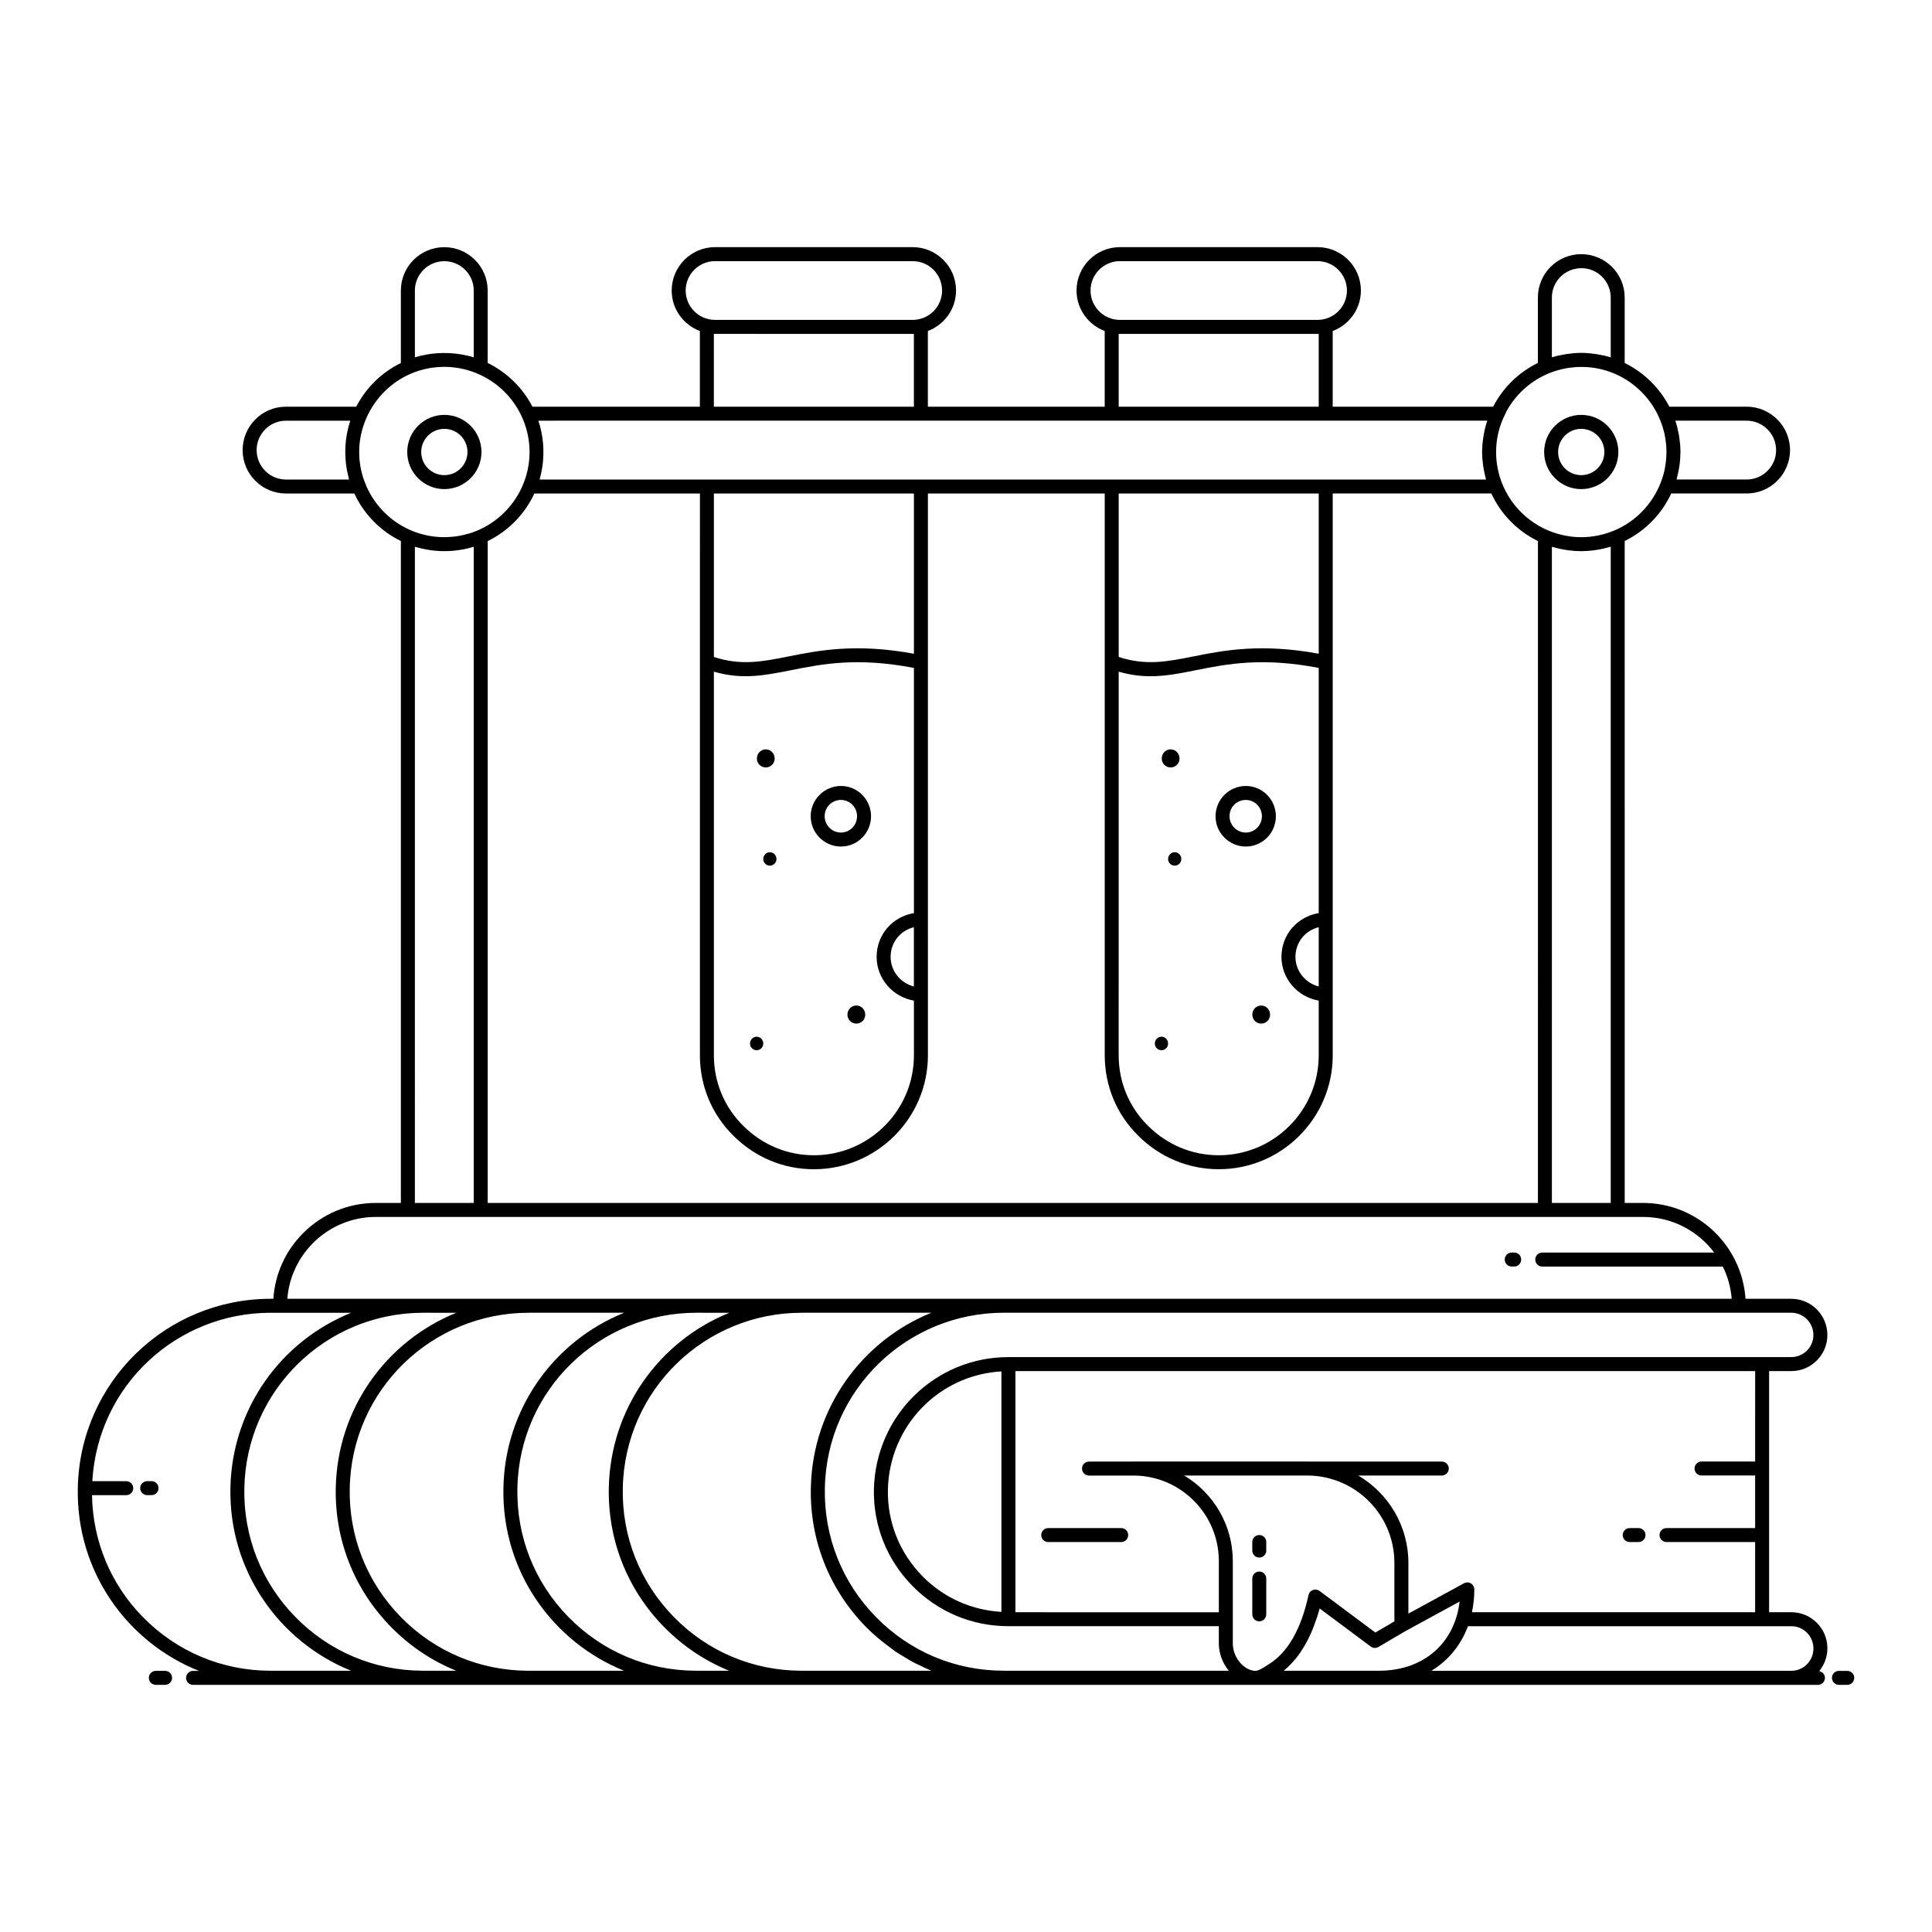 <?xml version="1.0" encoding="UTF-8"?>
<!-- Uploaded to: ICON Repo, www.svgrepo.com, Generator: ICON Repo Mixer Tools -->
<svg fill="#000000" width="800px" height="800px" version="1.1" viewBox="144 144 512 512" xmlns="http://www.w3.org/2000/svg">
 <g>
  <path d="m344.52 422.32c0.969 0 1.758-0.789 1.758-1.758 0-1.031-0.789-1.82-1.758-1.82s-1.758 0.789-1.758 1.82c0 0.969 0.789 1.758 1.758 1.758z"/>
  <path d="m370.94 410.47c-1.297 0-2.356 1.055-2.356 2.438 0 1.297 1.055 2.356 2.356 2.356 1.301 0 2.356-1.055 2.356-2.356 0-1.383-1.055-2.438-2.356-2.438z"/>
  <path d="m348.02 369.85c-0.965 0-1.746 0.785-1.746 1.809 0 0.965 0.781 1.746 1.746 1.746 0.965 0 1.746-0.785 1.746-1.746 0.004-1.023-0.781-1.809-1.746-1.809z"/>
  <path d="m346.94 347.38c1.301 0 2.356-1.055 2.356-2.352 0-1.379-1.055-2.438-2.356-2.438-1.297 0-2.356 1.055-2.356 2.438 0 1.297 1.059 2.352 2.356 2.352z"/>
  <path d="m451.8 422.32c0.969 0 1.758-0.789 1.758-1.758 0-1.031-0.789-1.82-1.758-1.82s-1.758 0.789-1.758 1.82c0 0.969 0.789 1.758 1.758 1.758z"/>
  <path d="m478.23 410.47c-1.297 0-2.356 1.055-2.356 2.438 0 1.297 1.055 2.356 2.356 2.356s2.356-1.055 2.356-2.356c0-1.383-1.055-2.438-2.356-2.438z"/>
  <path d="m455.31 369.85c-0.965 0-1.746 0.785-1.746 1.809 0 0.965 0.785 1.746 1.746 1.746 0.965 0 1.746-0.785 1.746-1.746 0.004-1.023-0.781-1.809-1.746-1.809z"/>
  <path d="m454.23 347.38c1.301 0 2.356-1.055 2.356-2.352 0-1.379-1.055-2.438-2.356-2.438-1.297 0-2.356 1.055-2.356 2.438 0 1.297 1.055 2.352 2.356 2.352z"/>
  <path d="m366.87 368.34c4.391 0 7.961-3.598 7.961-8.027 0-4.426-3.57-8.023-7.961-8.023-4.426 0-8.027 3.598-8.027 8.023s3.602 8.027 8.027 8.027zm0-12.348c2.348 0 4.258 1.938 4.258 4.32s-1.91 4.324-4.258 4.324c-2.383 0-4.324-1.938-4.324-4.324 0-2.426 1.902-4.32 4.324-4.32z"/>
  <path d="m474.16 368.34c4.391 0 7.961-3.598 7.961-8.027 0-4.426-3.574-8.023-7.961-8.023-4.426 0-8.027 3.598-8.027 8.023s3.598 8.027 8.027 8.027zm0-12.348c2.348 0 4.258 1.938 4.258 4.32s-1.91 4.324-4.258 4.324c-2.383 0-4.32-1.938-4.32-4.324-0.004-2.426 1.895-4.32 4.32-4.32z"/>
  <path d="m187.75 590.5c1.023 0 1.852-0.828 1.852-1.852 0-1.023-0.828-1.852-1.852-1.852h-2.457c-1.023 0-1.852 0.828-1.852 1.852 0 1.023 0.828 1.852 1.852 1.852z"/>
  <path d="m633.54 586.8h-2.211c-1.023 0-1.852 0.828-1.852 1.852 0 1.023 0.828 1.852 1.852 1.852h2.211c1.023 0 1.852-0.828 1.852-1.852 0-1.023-0.828-1.852-1.852-1.852z"/>
  <path d="m575.89 552.66h2.336c1.023 0 1.852-0.828 1.852-1.852 0-1.023-0.828-1.852-1.852-1.852h-2.336c-1.023 0-1.852 0.828-1.852 1.852 0 1.023 0.828 1.852 1.852 1.852z"/>
  <path d="m618.72 507.35c5.269 0 9.555-4.285 9.555-9.559 0-5.293-4.285-9.598-9.555-9.598h-12.141c-0.957-14.164-12.75-25.402-27.152-25.402h-4.863l-0.004-175.42c5.422-2.656 9.793-7.109 12.332-12.594h19.969c3.074 0 5.961-1.195 8.125-3.356 2.191-2.191 3.394-5.078 3.394-8.129 0-6.352-5.168-11.52-11.52-11.52h-20.469c-2.594-5.019-6.754-9.082-11.832-11.574v-17.359c0-6.332-5.152-11.484-11.52-11.484-6.332 0-11.484 5.152-11.484 11.484v17.344c-5.09 2.488-9.258 6.562-11.855 11.594l-42.523-0.004v-20.051c4.352-1.637 7.473-5.809 7.473-10.727v-0.012c0-6.336-5.156-11.488-11.488-11.488h-52.379c-6.336 0-11.488 5.156-11.488 11.5 0 4.914 3.117 9.082 7.465 10.723v20.055h-46.867v-20.055c4.348-1.637 7.469-5.809 7.469-10.723v-0.012c0-6.336-5.156-11.488-11.488-11.488h-52.379c-6.336 0-11.488 5.156-11.488 11.5 0 4.914 3.117 9.086 7.469 10.723v20.055h-44.379c-2.598-5.027-6.766-9.094-11.855-11.586v-19.199c0-6.332-5.152-11.484-11.52-11.484-6.332 0-11.484 5.152-11.484 11.484v19.207c-5.078 2.488-9.238 6.559-11.832 11.582h-18.621c-6.332 0-11.484 5.152-11.484 11.52 0 6.336 5.152 11.484 11.484 11.484h18.121c2.539 5.488 6.91 9.945 12.332 12.602v175.41h-6.637c-7.266 0-14.105 2.84-19.258 7.992-4.711 4.711-7.457 10.836-7.898 17.406h-0.707c-27.734 0-50.578 22.121-51.117 50.145v0.035 0.004 0.008c-0.434 22.039 13.02 40.793 32.105 48.422l-1.562-0.004c-1.023 0-1.852 0.828-1.852 1.852 0 1.023 0.828 1.852 1.852 1.852l430.61 0.004c1.023 0 1.852-0.828 1.852-1.852 0-0.902-0.656-1.617-1.508-1.785 1.332-1.66 2.164-3.746 2.164-6.062 0-5.266-4.285-9.555-9.555-9.555h-5.891v-63.902zm5.852-9.559c0 3.227-2.625 5.852-5.852 5.852h-207.49c-19.305 0-35.164 15.387-35.637 35.008-0.188 9.621 3.426 18.719 10.184 25.609 6.762 6.894 15.801 10.695 25.457 10.695h55.77v4.578c0 2.668 1.016 5.25 2.637 7.234h-59.641v-0.012c-12.844 0-24.859-5.039-33.859-14.223-8.992-9.18-13.805-21.305-13.547-34.152 0.504-26.18 21.867-46.492 47.418-46.492h208.71c3.223 0.008 5.848 2.652 5.848 5.902zm-236.15 63.879c-6.051-6.176-9.293-14.324-9.121-22.938 0.402-16.801 13.422-30.336 30.086-31.293v63.723c-7.949-0.453-15.34-3.758-20.965-9.492zm102.35-26.637c12.578 0.195 22.758 10.496 22.758 23.148v15.5l-5.043 2.961-14.797-11.027c-0.508-0.367-1.168-0.465-1.758-0.25-0.59 0.219-1.027 0.727-1.16 1.344-1.973 9.07-5.508 15.234-10.535 18.336l-0.426 0.273c-0.961 0.621-2.043 1.316-2.844 1.453h-0.637c-2.996-0.367-5.621-3.738-5.621-7.234v-21.82c0-9.629-5.172-18.07-12.879-22.684zm-181.36-43.141c-18.766 7.559-31.602 25.582-32.004 46.426-0.445 22.117 13.07 40.816 31.98 48.445h-25.508c-12.762-0.059-24.707-5.094-33.648-14.223-8.992-9.18-13.805-21.305-13.547-34.152 0.504-26.18 21.867-46.492 47.418-46.492v-0.008zm49.469 46.438c-0.285 13.832 4.891 26.898 14.574 36.785 1.988 2.031 4.148 3.816 6.394 5.461 0.527 0.387 1.035 0.812 1.574 1.176 0.715 0.484 1.465 0.895 2.199 1.34 0.742 0.449 1.469 0.926 2.231 1.336 0.664 0.355 1.355 0.652 2.035 0.98 0.871 0.418 1.734 0.855 2.629 1.223 0.094 0.039 0.184 0.09 0.277 0.129h-34.547c-12.766-0.059-24.707-5.094-33.652-14.223-8.992-9.18-13.805-21.305-13.547-34.152 0.504-26.133 21.82-46.492 47.418-46.492v-0.008h34.371c-18.309 7.394-31.547 25.191-31.957 46.445zm-21.582-46.434c-18.547 7.484-31.551 25.402-31.957 46.418-0.277 13.848 4.91 26.922 14.605 36.816 5.004 5.106 10.883 9.027 17.301 11.629h-8.938c-12.766-0.059-24.711-5.094-33.652-14.223-8.992-9.18-13.805-21.305-13.543-34.152 0.504-26.184 21.871-46.492 47.418-46.492zm-72.359 0c-18.551 7.488-31.555 25.41-31.957 46.418-0.277 13.848 4.91 26.922 14.605 36.816 5.008 5.106 10.883 9.027 17.301 11.629h-8.938c-12.766-0.059-24.707-5.094-33.652-14.223-8.992-9.18-13.805-21.305-13.547-34.152 0.5-25.852 21.531-46.492 47.418-46.492zm219.27 94.863c0.031-0.023 0.055-0.059 0.082-0.082 0.949-0.777 1.836-1.672 2.676-2.648 0.125-0.145 0.258-0.281 0.379-0.43 0.809-0.988 1.555-2.082 2.254-3.258 0.824-1.387 1.602-2.934 2.281-4.602 0.094-0.227 0.176-0.469 0.266-0.703 0.578-1.5 1.117-3.074 1.574-4.777l13.539 10.09c0.602 0.445 1.406 0.496 2.047 0.109l7.008-4.121 14.504-7.91c-1.328 11.09-9.582 18.332-21.367 18.332zm86.652-297.86v173.89h-15.598v-173.87c0.184 0.055 0.375 0.074 0.559 0.125 0.891 0.254 1.801 0.461 2.727 0.621 0.379 0.062 0.754 0.125 1.133 0.172 1.02 0.133 2.055 0.219 3.109 0.227 0.273 0.004 0.547-0.012 0.82-0.016 0.949-0.02 1.887-0.094 2.809-0.215 0.41-0.051 0.812-0.113 1.223-0.188 0.918-0.164 1.816-0.367 2.699-0.625 0.172-0.047 0.352-0.066 0.52-0.117zm17.125-33.418h18.883c4.309 0 7.816 3.504 7.816 7.812 0 2.09-0.801 3.996-2.309 5.508-1.465 1.465-3.422 2.273-5.508 2.273h-18.547c0.07-0.234 0.094-0.484 0.156-0.723 0.184-0.711 0.34-1.426 0.465-2.156 0.07-0.406 0.137-0.809 0.188-1.219 0.105-0.875 0.168-1.762 0.188-2.664 0.004-0.168 0.035-0.332 0.035-0.504 0-0.098-0.023-0.191-0.023-0.289-0.012-1.145-0.113-2.266-0.27-3.367-0.051-0.355-0.098-0.711-0.164-1.062-0.215-1.172-0.496-2.32-0.859-3.434-0.023-0.051-0.031-0.117-0.051-0.176zm-32.723-16.797v-15.84c0-4.289 3.488-7.777 7.816-7.777 4.289 0 7.777 3.488 7.777 7.777v15.852c-1.113-0.348-2.269-0.594-3.441-0.793-0.262-0.043-0.527-0.086-0.789-0.121-1.18-0.16-2.371-0.273-3.594-0.273-1.215 0-2.406 0.113-3.578 0.273-0.242 0.035-0.484 0.074-0.727 0.113-1.172 0.195-2.328 0.441-3.441 0.785-0.008 0-0.016 0-0.023 0.004zm-0.34 4.062c5.535-2.109 11.738-2.004 17.047 0.316l0.055 0.023c4.781 2.082 8.695 5.773 11.082 10.383l0.453 0.953c0.277 0.582 0.508 1.184 0.73 1.789 0.078 0.215 0.168 0.426 0.238 0.648 0.117 0.355 0.207 0.723 0.305 1.082 0.113 0.422 0.238 0.84 0.328 1.27 0.031 0.148 0.047 0.305 0.074 0.453 0.25 1.344 0.398 2.723 0.398 4.141 0 0.074-0.012 0.148-0.012 0.223-0.012 1.258-0.141 2.492-0.355 3.711-0.031 0.172-0.047 0.352-0.082 0.523-0.254 1.258-0.629 2.488-1.102 3.688-2.211 5.672-6.637 10.246-12.23 12.621-0.129 0.055-0.266 0.094-0.395 0.148-2.606 1.051-5.445 1.641-8.422 1.641-0.027 0-0.059-0.004-0.086-0.004-0.738-0.004-1.473-0.039-2.195-0.109-0.184-0.02-0.363-0.059-0.547-0.082-8.016-1.008-14.734-6.223-17.852-13.371l-0.23-0.566c-0.543-1.328-0.949-2.695-1.223-4.094-0.004-0.023-0.008-0.047-0.012-0.07-0.27-1.391-0.406-2.809-0.406-4.25 0-1.648 0.176-3.254 0.516-4.805 0.02-0.09 0.047-0.176 0.066-0.266 0.348-1.492 0.84-2.938 1.5-4.32l0.73-1.531c2.547-4.609 6.668-8.223 11.625-10.145zm-121.92-21.758c0-4.293 3.492-7.785 7.785-7.785h52.379c4.293 0 7.785 3.492 7.785 7.785v0.012c0 4.258-3.438 7.715-7.68 7.773h-52.594c-4.242-0.059-7.676-3.516-7.676-7.785zm7.461 11.488h0.215c0.035 0 0.07 0.012 0.105 0.012h52.379c0.035 0 0.07-0.012 0.105-0.012h0.203v19.301h-53.008zm-114.75-11.488c0-4.293 3.492-7.785 7.785-7.785h52.375c4.293 0 7.785 3.492 7.785 7.785v0.012c0 4.258-3.438 7.715-7.68 7.773h-52.586c-4.242-0.059-7.68-3.516-7.68-7.785zm7.469 11.488c74.137 0.016 46.148 0.008 52.691 0.012 0.035 0 0.07-0.012 0.105-0.012h0.211v19.301h-53.008zm105.43 23.004h99.527v0.008c-0.41 1.23-0.727 2.5-0.953 3.801-0.035 0.203-0.062 0.41-0.094 0.613-0.191 1.277-0.32 2.574-0.32 3.902 0 1.152 0.102 2.281 0.246 3.398 0.031 0.234 0.07 0.461 0.105 0.691 0.156 0.992 0.363 1.961 0.625 2.914 0.023 0.086 0.031 0.18 0.059 0.27h-99.195-151.61c0.012-0.047 0.016-0.094 0.031-0.137 0.289-1.02 0.508-2.066 0.672-3.133 0.68-4.387 0.184-8.688-1.035-12.324 54.355-0.004 97.574-0.004 151.95-0.004zm1.852 66.512c2.973 0.863 5.727 1.215 8.391 1.215 4.074 0 7.957-0.777 12.145-1.617 8.207-1.648 17.531-3.457 32.473-0.59v64.98c-5.656 0.93-9.875 5.695-9.875 11.598 0 5.797 4.293 10.637 9.875 11.59v14.496c0 14.605-11.883 26.488-26.488 26.488-7.051 0-13.707-2.766-18.742-7.805-5.019-4.945-7.785-11.582-7.785-18.684zm53.008 67.723v15.707c-3.531-0.891-6.168-4.09-6.168-7.848 0-3.832 2.59-6.992 6.168-7.859zm0.004-72.473c-15.273-2.812-25.203-0.895-33.199 0.715-7.027 1.402-12.668 2.488-19.809 0.137l-0.004-43.312h53.012zm-160.29 4.75c7.348 2.129 13 1.105 20.531-0.402 8.211-1.648 17.531-3.457 32.48-0.586v64.977c-5.66 0.93-9.883 5.691-9.883 11.598 0 5.801 4.297 10.641 9.883 11.59v14.496c0 14.605-11.898 26.488-26.523 26.488-7.027 0-13.668-2.766-18.703-7.805-5.019-4.945-7.785-11.582-7.785-18.684zm53 67.723v15.707c-3.531-0.891-6.168-4.09-6.168-7.848 0-3.832 2.59-6.992 6.168-7.859zm0.012-72.473c-15.277-2.816-25.211-0.895-33.207 0.715-7.023 1.402-12.668 2.484-19.805 0.141v-43.316h53.012zm-132.25-78.559v-17.691c0-4.289 3.488-7.777 7.816-7.777 4.289 0 7.781 3.488 7.781 7.777v17.695c-1.129-0.352-2.301-0.598-3.488-0.797-4.312-0.703-8.539-0.273-11.883 0.738-0.074 0.023-0.152 0.031-0.227 0.055zm-17.461 32.395h-16.699c-4.289 0-7.777-3.492-7.777-7.816 0-4.289 3.488-7.777 7.777-7.777h17.031c-0.023 0.066-0.031 0.141-0.051 0.211-1.465 4.512-1.711 9.645-0.457 14.57 0.07 0.266 0.102 0.547 0.176 0.812zm4.227 0.832c-4.785-12.262 2.102-25.859 14.316-29.68 12.812-3.914 25.922 3.934 28.766 16.703 0 0.008 0.004 0.016 0.008 0.023 2.543 11.492-4.273 22.93-15.328 26.383-0.246 0.078-0.5 0.125-0.746 0.195-11.352 3.121-22.891-2.961-27.016-13.625zm28.539 17.055c0.094-0.027 0.195-0.035 0.289-0.066v173.89h-15.598l0.004-173.87c0.246 0.074 0.508 0.102 0.754 0.172 4.945 1.375 10.039 1.227 14.551-0.121zm3.996-1.578c5.434-2.656 9.812-7.113 12.359-12.605h43.879l-0.004 148.88c0 8.105 3.156 15.676 8.879 21.316 5.727 5.727 13.293 8.879 21.312 8.879 16.668 0 30.23-13.543 30.23-30.191l-0.004-148.89h46.863v148.88c0 8.105 3.156 15.676 8.879 21.316 5.727 5.727 13.309 8.879 21.352 8.879 16.648 0 30.191-13.543 30.191-30.191v-148.89h42.027c2.543 5.496 6.922 9.957 12.355 12.613l-0.004 175.4h-278.32zm-29.641 179.11h335.83c7.699 0 14.543 3.715 18.84 9.445h-45.57c-1.023 0-1.852 0.828-1.852 1.852 0 1.023 0.828 1.852 1.852 1.852h47.852c1.289 2.613 2.113 5.496 2.352 8.543h-382.77c0.926-12.023 11.012-21.691 23.465-21.691zm-75.223 73.73h9.074c1.023 0 1.852-0.828 1.852-1.852 0-1.023-0.828-1.852-1.852-1.852l-9-0.004c1.488-25.43 22.426-44.629 47.285-44.629h21.32c-18.77 7.559-31.602 25.578-32.004 46.426-0.441 22.031 12.996 40.785 31.984 48.445h-21.297c-12.859 0-24.898-5.059-33.891-14.238-8.559-8.73-13.27-20.148-13.473-32.297zm450.34 34.73c3.227 0 5.852 2.621 5.852 5.926 0 3.25-2.625 5.891-5.852 5.891h-95.391c4.449-2.703 7.812-6.766 9.684-11.816h85.707zm-9.598-43.645h-14.207c-1.023 0-1.852 0.828-1.852 1.852 0 1.023 0.828 1.852 1.852 1.852h14.207v13.938h-23.484c-1.023 0-1.852 0.828-1.852 1.852 0 1.023 0.828 1.852 1.852 1.852h23.484v18.594h-75.051c0.402-1.918 0.637-3.93 0.637-6.047 0-0.656-0.344-1.258-0.906-1.59s-1.258-0.348-1.832-0.031l-14.738 8.039v-13.441c0-9.859-5.344-18.473-13.266-23.148h22.117c1.023 0 1.852-0.828 1.852-1.852 0-1.023-0.828-1.852-1.852-1.852h-35.312c-0.121 0-0.234-0.02-0.355-0.02l-46.066 0.004c-0.031 0-0.059 0.016-0.09 0.02h-11.672c-1.023 0-1.852 0.828-1.852 1.852 0 1.023 0.828 1.852 1.852 1.852h12.117c12.324 0.195 22.293 10.285 22.293 22.684v13.539l-53.91-0.004v-63.902h196.04z"/>
  <path d="m421.79 552.66h19.344c1.023 0 1.852-0.828 1.852-1.852 0-1.023-0.828-1.852-1.852-1.852h-19.344c-1.023 0-1.852 0.828-1.852 1.852-0.004 1.023 0.828 1.852 1.852 1.852z"/>
  <path d="m477.72 573.67c1.023 0 1.852-0.828 1.852-1.852v-9.492c0-1.023-0.828-1.852-1.852-1.852s-1.852 0.828-1.852 1.852v9.492c0 1.023 0.828 1.852 1.852 1.852z"/>
  <path d="m477.72 556.77c1.023 0 1.852-0.828 1.852-1.852v-2.269c0-1.023-0.828-1.852-1.852-1.852s-1.852 0.828-1.852 1.852v2.269c0 1.023 0.828 1.852 1.852 1.852z"/>
  <path d="m184.16 536.52h-1.156c-1.023 0-1.852 0.828-1.852 1.852 0 1.023 0.828 1.852 1.852 1.852h1.156c1.023 0 1.852-0.828 1.852-1.852 0-1.023-0.828-1.852-1.852-1.852z"/>
  <path d="m261.75 273.62c5.426 0 9.844-4.41 9.844-9.828 0-5.426-4.414-9.844-9.844-9.844-5.418 0-9.828 4.418-9.828 9.844-0.004 5.418 4.406 9.828 9.828 9.828zm0-15.969c3.383 0 6.137 2.754 6.137 6.141 0 3.379-2.754 6.125-6.137 6.125-3.379 0-6.125-2.746-6.125-6.125 0-3.387 2.746-6.141 6.125-6.141z"/>
  <path d="m563.04 273.62c5.426 0 9.844-4.41 9.844-9.828 0-5.426-4.414-9.844-9.844-9.844-5.418 0-9.828 4.418-9.828 9.844 0 5.418 4.41 9.828 9.828 9.828zm0-15.969c3.383 0 6.137 2.754 6.137 6.141 0 3.379-2.754 6.125-6.137 6.125-3.379 0-6.125-2.746-6.125-6.125 0-3.387 2.746-6.141 6.125-6.141z"/>
  <path d="m544.62 479.64h0.656c1.023 0 1.852-0.828 1.852-1.852 0-1.023-0.828-1.852-1.852-1.852h-0.656c-1.023 0-1.852 0.828-1.852 1.852 0 1.023 0.828 1.852 1.852 1.852z"/>
 </g>
</svg>